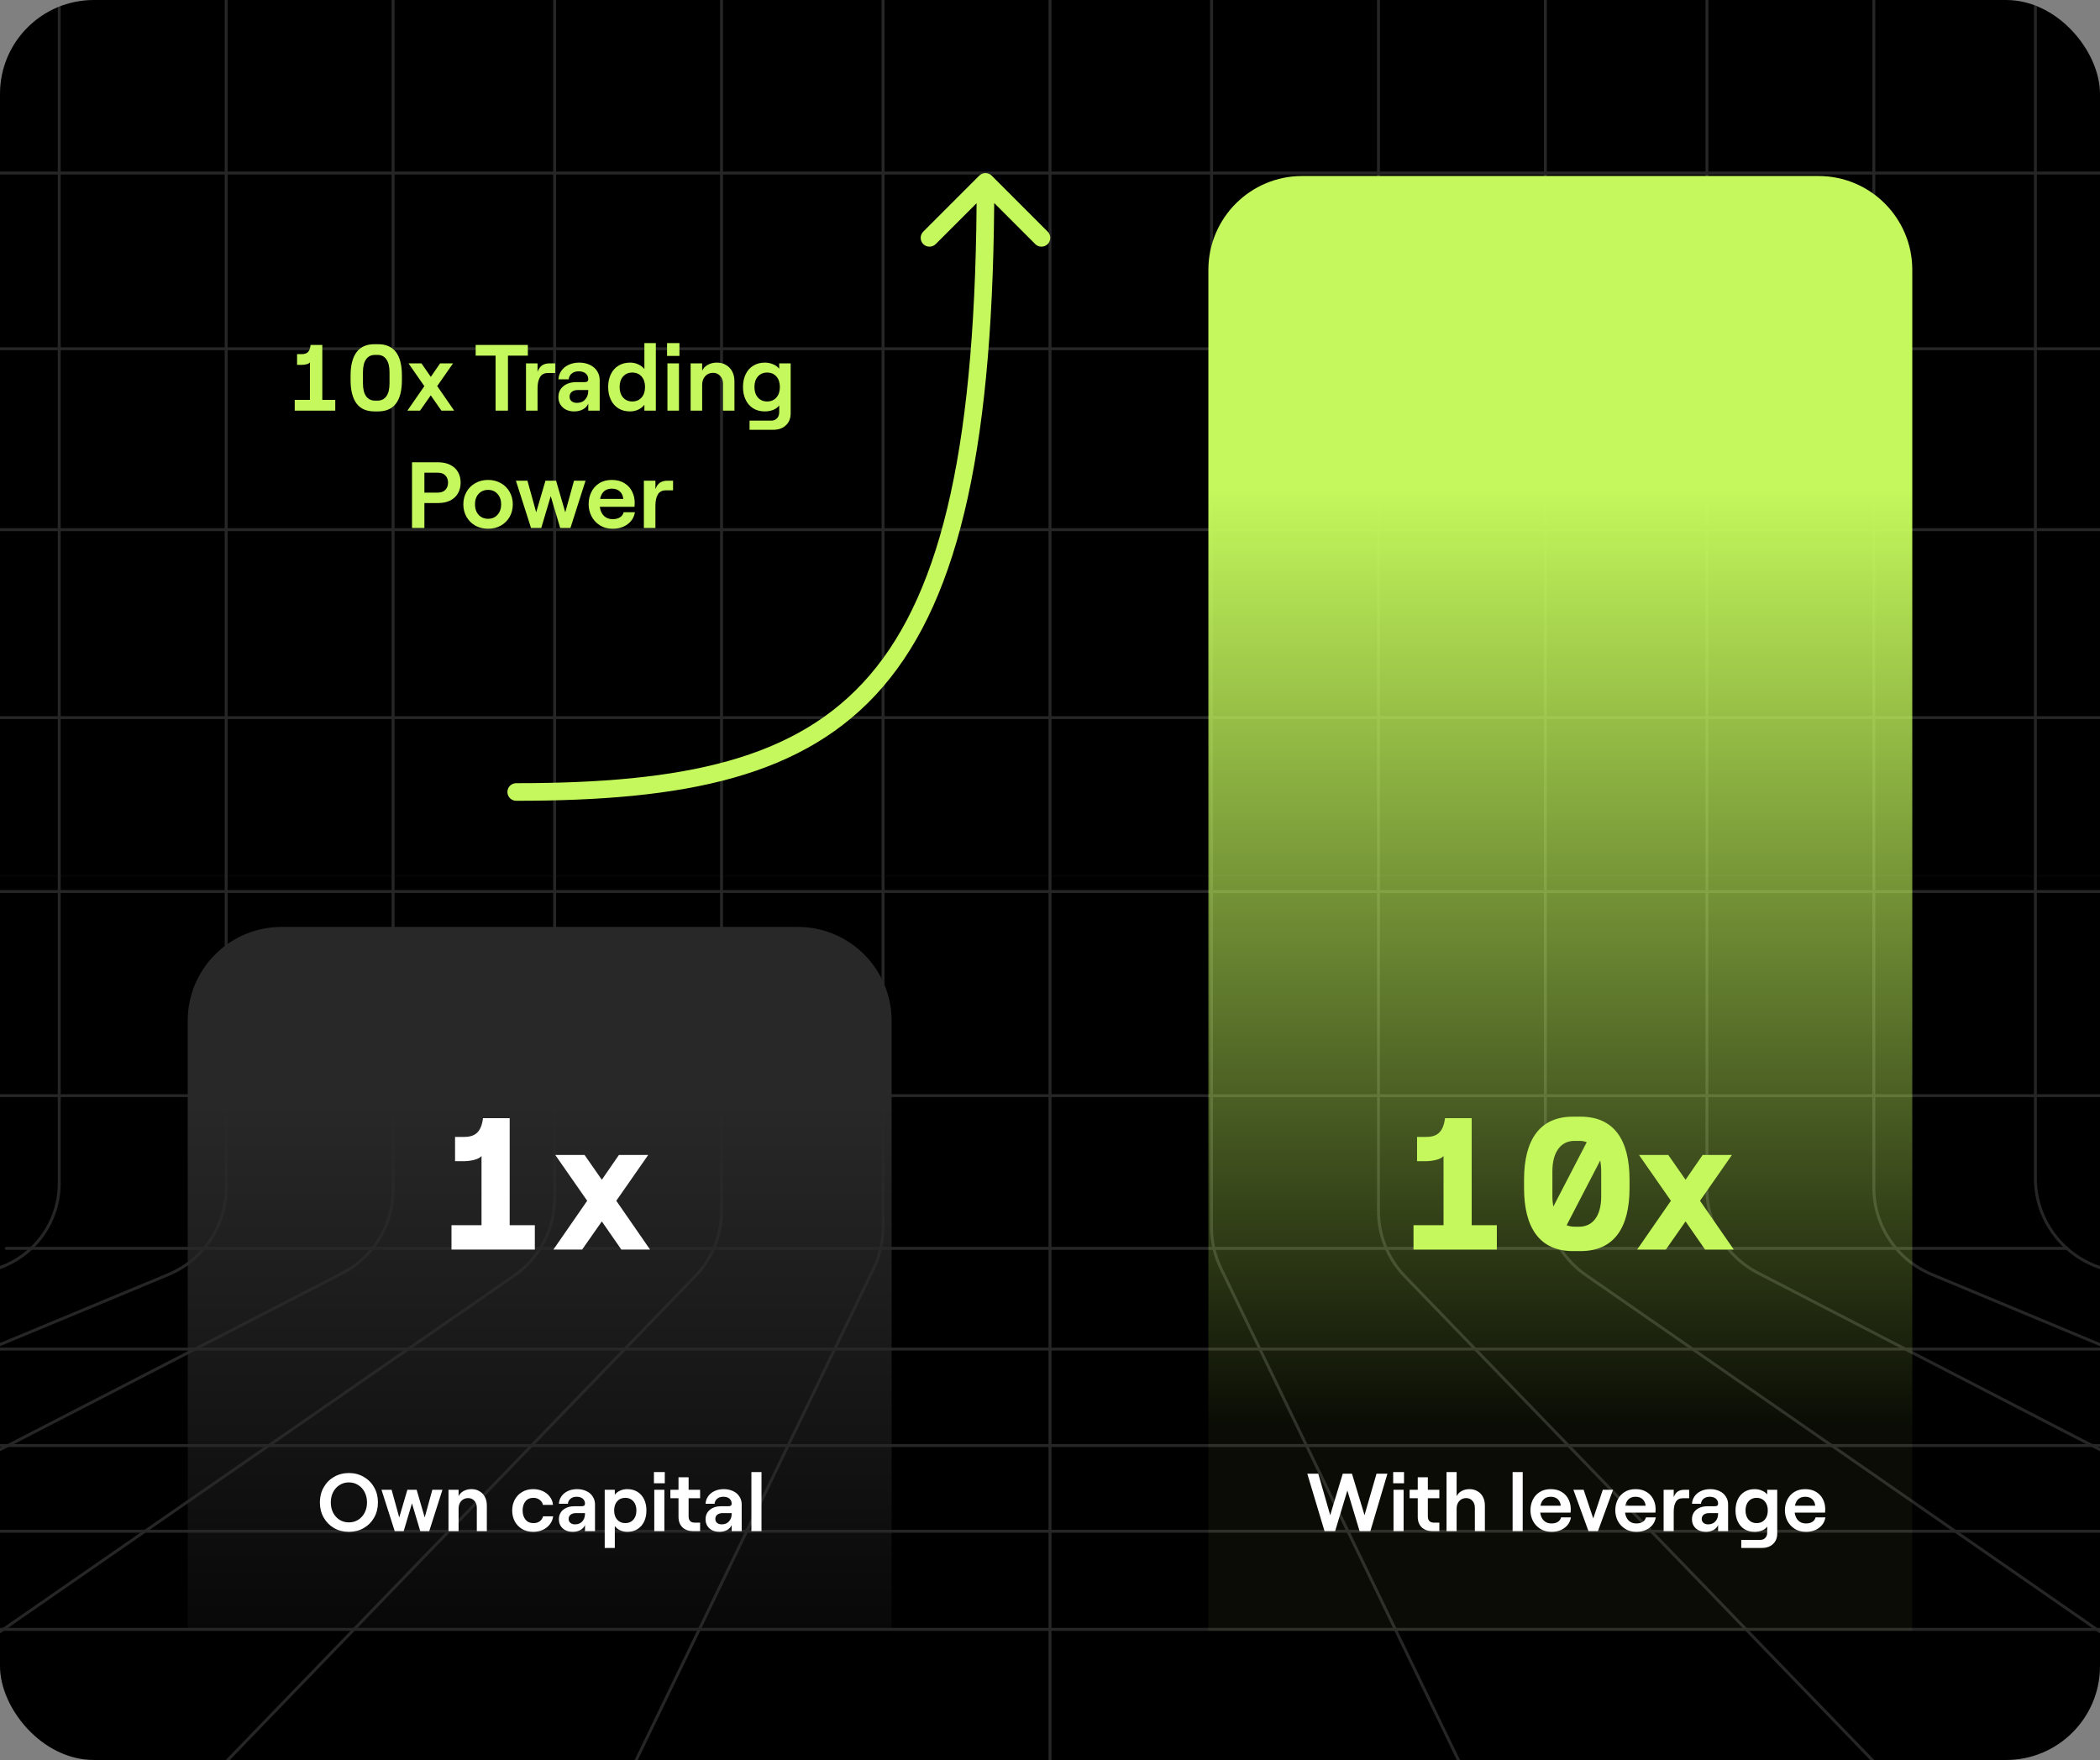 <svg width="358" height="300" viewBox="0 0 358 300" fill="none" xmlns="http://www.w3.org/2000/svg">
<rect x="0" y="0" width="358" height="300" fill="#808080" stroke="none"/>
<g clip-path="url(#clip0_3226_38256)">
<rect width="358" height="300" rx="16" fill="black"/>
<g opacity="0.4">
<path d="M150.543 -31V209.23C150.543 211.64 149.999 214.02 148.95 216.19L89.041 340.193" stroke="#5E5E5E" stroke-width="0.5" stroke-linecap="round" stroke-linejoin="round"/>
<path d="M346.984 -31V200.86C346.984 207.753 351.459 213.891 358 216.064V216.064" stroke="#5E5E5E" stroke-width="0.5" stroke-linecap="round" stroke-linejoin="round"/>
<path d="M319.445 -31V202.451C319.445 208.909 323.327 214.733 329.287 217.219L357.999 229.193" stroke="#5E5E5E" stroke-width="0.5" stroke-linecap="round" stroke-linejoin="round"/>
<path d="M290.99 -31V202.745C290.99 208.73 294.331 214.215 299.649 216.961L358 247.096" stroke="#5E5E5E" stroke-width="0.5" stroke-linecap="round" stroke-linejoin="round"/>
<path d="M263.451 -31V204.178C263.451 209.423 266.022 214.336 270.333 217.325L358 278.128" stroke="#5E5E5E" stroke-width="0.5" stroke-linecap="round" stroke-linejoin="round"/>
<path d="M206.538 -31V209.23C206.538 211.64 207.083 214.02 208.131 216.19L268.041 340.193" stroke="#5E5E5E" stroke-width="0.5" stroke-linecap="round" stroke-linejoin="round"/>
<path d="M123.005 -31V206.425C123.005 210.574 121.394 214.56 118.511 217.543L0 340.193" stroke="#5E5E5E" stroke-width="0.5" stroke-linecap="round" stroke-linejoin="round"/>
<path d="M94.549 -31V204.282C94.549 209.532 91.973 214.448 87.657 217.436L0 278.128" stroke="#5E5E5E" stroke-width="0.5" stroke-linecap="round" stroke-linejoin="round"/>
<path d="M67.01 -31V202.807C67.01 208.796 63.664 214.285 58.34 217.029L0 247.096" stroke="#5E5E5E" stroke-width="0.5" stroke-linecap="round" stroke-linejoin="round"/>
<path d="M38.554 -31V202.486C38.554 208.95 34.665 214.778 28.697 217.26L0 229.193" stroke="#5E5E5E" stroke-width="0.5" stroke-linecap="round" stroke-linejoin="round"/>
<path d="M10.097 -31V201.709C10.097 208.145 6.057 213.889 0 216.064V216.064" stroke="#5E5E5E" stroke-width="0.5" stroke-linecap="round" stroke-linejoin="round"/>
<path d="M179 -31V212.892V340.193" stroke="#5E5E5E" stroke-width="0.5" stroke-linecap="round" stroke-linejoin="round"/>
<path d="M234.995 -31V206.425C234.995 210.574 236.606 214.56 239.489 217.543L358 340.193" stroke="#5E5E5E" stroke-width="0.5" stroke-linecap="round" stroke-linejoin="round"/>
<path d="M0.097 29.495H357.981" stroke="#5E5E5E" stroke-width="0.5" stroke-linecap="round" stroke-linejoin="round"/>
<path d="M0.096 90.287H357.98" stroke="#5E5E5E" stroke-width="0.5" stroke-linecap="round" stroke-linejoin="round"/>
<path d="M0.096 122.321H357.98" stroke="#5E5E5E" stroke-width="0.5" stroke-linecap="round" stroke-linejoin="round"/>
<path opacity="0.1" d="M0.097 149.302H357.981" stroke="#5E5E5E" stroke-width="0.5" stroke-linecap="round" stroke-linejoin="round"/>
<path d="M0.097 59.446H357.981" stroke="#5E5E5E" stroke-width="0.5" stroke-linecap="round" stroke-linejoin="round"/>
<path d="M0.097 151.964H357.981" stroke="#5E5E5E" stroke-width="0.5" stroke-linecap="round" stroke-linejoin="round"/>
<path d="M1.07 212.789H352.386" stroke="#5E5E5E" stroke-width="0.5" stroke-linecap="round" stroke-linejoin="round"/>
<path d="M357.902 186.763H0.02" stroke="#5E5E5E" stroke-width="0.5" stroke-linecap="round" stroke-linejoin="round"/>
<path d="M357.902 277.737H0.02" stroke="#5E5E5E" stroke-width="0.5" stroke-linecap="round" stroke-linejoin="round"/>
<path d="M357.902 229.962H0.02" stroke="#5E5E5E" stroke-width="0.5" stroke-linecap="round" stroke-linejoin="round"/>
<path d="M357.902 246.405H0.02" stroke="#5E5E5E" stroke-width="0.5" stroke-linecap="round" stroke-linejoin="round"/>
<path d="M357.902 261.011H0.02" stroke="#5E5E5E" stroke-width="0.5" stroke-linecap="round" stroke-linejoin="round"/>
</g>
<path d="M206 46C206 37.163 213.163 30 222 30H310C318.837 30 326 37.163 326 46V278H206V46Z" fill="url(#paint0_linear_3226_38256)"/>
<path d="M246.088 197.032C245.672 197.64 244.136 197.928 243.176 197.928H241.576V193.8H243.08C244.936 193.8 246.024 193.064 246.344 190.6H250.888V208.84H255.176V213H240.968V208.84H246.088V197.032ZM268.134 213.256C262.534 213.256 259.814 209.352 259.814 202.504V201.096C259.814 194.248 262.534 190.344 268.134 190.344H269.446C275.11 190.344 277.798 194.248 277.798 201.096V202.504C277.798 209.352 275.11 213.256 269.446 213.256H268.134ZM269.254 209.096C271.398 209.096 272.966 207.4 272.966 203.944V199.656C272.966 198.984 272.902 198.344 272.806 197.8L267.078 208.84C267.462 209 267.91 209.096 268.39 209.096H269.254ZM264.646 203.944C264.646 204.584 264.71 205.16 264.806 205.672L270.502 194.696C270.118 194.536 269.702 194.472 269.254 194.472H268.39C266.246 194.472 264.646 196.168 264.646 199.656V203.944ZM283.988 213H279.091L284.852 204.68L279.412 196.872H284.404L287.348 201.096L290.26 196.872H295.252L289.812 204.68L295.572 213H290.676L287.348 208.2L283.988 213Z" fill="#C4F85C"/>
<path d="M222.861 251.2H224.737L226.767 258.27L228.909 251.2H230.477L232.619 258.27L234.663 251.2H236.525L233.613 261H231.779L229.693 254.07L227.607 261H225.801L222.861 251.2ZM237.561 253.944H239.283V261H237.561V253.944ZM239.353 250.92V252.838H237.505V250.92H239.353ZM244.24 261C243.456 261 242.836 260.785 242.378 260.356C241.921 259.917 241.692 259.311 241.692 258.536V255.386H240.306V253.944H241.692V251.816H243.414V253.944H245.374V255.386H243.414V258.466C243.414 258.821 243.503 259.091 243.68 259.278C243.858 259.455 244.11 259.544 244.436 259.544H245.374V261H244.24ZM246.598 250.92H248.32V255.036C248.507 254.653 248.792 254.359 249.174 254.154C249.566 253.939 250.014 253.832 250.518 253.832C251.041 253.832 251.498 253.953 251.89 254.196C252.292 254.429 252.6 254.756 252.814 255.176C253.029 255.596 253.136 256.081 253.136 256.632V261H251.428V256.996C251.428 256.511 251.288 256.119 251.008 255.82C250.738 255.512 250.383 255.358 249.944 255.358C249.468 255.358 249.076 255.526 248.768 255.862C248.47 256.198 248.32 256.627 248.32 257.15V261H246.598V250.92ZM257.864 250.92H259.586V261H257.864V250.92ZM264.487 261.112C263.75 261.112 263.11 260.939 262.569 260.594C262.028 260.249 261.612 259.796 261.323 259.236C261.043 258.676 260.903 258.079 260.903 257.444C260.903 256.8 261.034 256.207 261.295 255.666C261.556 255.115 261.948 254.672 262.471 254.336C262.994 254 263.624 253.832 264.361 253.832C265.108 253.832 265.738 253.995 266.251 254.322C266.764 254.639 267.147 255.059 267.399 255.582C267.651 256.095 267.777 256.646 267.777 257.234C267.777 257.449 267.768 257.649 267.749 257.836H262.569C262.644 258.405 262.849 258.858 263.185 259.194C263.521 259.521 263.955 259.684 264.487 259.684C264.926 259.684 265.285 259.595 265.565 259.418C265.854 259.241 266.041 258.984 266.125 258.648H267.805C267.684 259.395 267.32 259.992 266.713 260.44C266.106 260.888 265.364 261.112 264.487 261.112ZM266.069 256.66C266.032 256.203 265.864 255.834 265.565 255.554C265.266 255.274 264.865 255.134 264.361 255.134C263.885 255.134 263.498 255.265 263.199 255.526C262.91 255.787 262.714 256.165 262.611 256.66H266.069ZM268.224 253.944H269.974L271.612 258.83L273.236 253.944H274.986L272.41 261H270.8L268.224 253.944ZM278.952 261.112C278.215 261.112 277.575 260.939 277.034 260.594C276.493 260.249 276.077 259.796 275.788 259.236C275.508 258.676 275.368 258.079 275.368 257.444C275.368 256.8 275.499 256.207 275.76 255.666C276.021 255.115 276.413 254.672 276.936 254.336C277.459 254 278.089 253.832 278.826 253.832C279.573 253.832 280.203 253.995 280.716 254.322C281.229 254.639 281.612 255.059 281.864 255.582C282.116 256.095 282.242 256.646 282.242 257.234C282.242 257.449 282.233 257.649 282.214 257.836H277.034C277.109 258.405 277.314 258.858 277.65 259.194C277.986 259.521 278.42 259.684 278.952 259.684C279.391 259.684 279.75 259.595 280.03 259.418C280.319 259.241 280.506 258.984 280.59 258.648H282.27C282.149 259.395 281.785 259.992 281.178 260.44C280.571 260.888 279.829 261.112 278.952 261.112ZM280.534 256.66C280.497 256.203 280.329 255.834 280.03 255.554C279.731 255.274 279.33 255.134 278.826 255.134C278.35 255.134 277.963 255.265 277.664 255.526C277.375 255.787 277.179 256.165 277.076 256.66H280.534ZM283.608 253.944H285.33V255.19C285.508 254.742 285.736 254.425 286.016 254.238C286.306 254.042 286.679 253.944 287.136 253.944H287.962V255.386H286.856C286.324 255.386 285.937 255.591 285.694 256.002C285.452 256.403 285.33 256.959 285.33 257.668V261H283.608V253.944ZM290.793 261.112C290.093 261.112 289.524 260.911 289.085 260.51C288.656 260.109 288.441 259.6 288.441 258.984C288.441 258.303 288.684 257.761 289.169 257.36C289.664 256.949 290.322 256.744 291.143 256.744H292.333C292.529 256.744 292.669 256.711 292.753 256.646C292.847 256.571 292.893 256.455 292.893 256.296C292.893 255.951 292.767 255.671 292.515 255.456C292.263 255.241 291.913 255.134 291.465 255.134C291.027 255.134 290.672 255.251 290.401 255.484C290.14 255.717 290 255.997 289.981 256.324H288.441C288.469 255.857 288.614 255.437 288.875 255.064C289.137 254.681 289.496 254.383 289.953 254.168C290.42 253.944 290.952 253.832 291.549 253.832C292.137 253.832 292.665 253.944 293.131 254.168C293.598 254.383 293.957 254.691 294.209 255.092C294.471 255.484 294.601 255.937 294.601 256.45V261H292.893V259.95C292.753 260.305 292.492 260.589 292.109 260.804C291.727 261.009 291.288 261.112 290.793 261.112ZM291.199 259.838C291.722 259.838 292.133 259.67 292.431 259.334C292.739 258.998 292.893 258.564 292.893 258.032V257.92H291.367C290.985 257.92 290.677 258.009 290.443 258.186C290.219 258.363 290.107 258.606 290.107 258.914C290.107 259.194 290.205 259.418 290.401 259.586C290.607 259.754 290.873 259.838 291.199 259.838ZM296.843 262.484H300.091C300.445 262.484 300.73 262.367 300.945 262.134C301.159 261.91 301.267 261.607 301.267 261.224V260.216C301.08 260.487 300.791 260.706 300.399 260.874C300.007 261.033 299.577 261.112 299.111 261.112C298.448 261.112 297.869 260.958 297.375 260.65C296.889 260.342 296.516 259.913 296.255 259.362C295.993 258.811 295.863 258.181 295.863 257.472C295.863 256.763 295.993 256.133 296.255 255.582C296.516 255.031 296.894 254.602 297.389 254.294C297.883 253.986 298.467 253.832 299.139 253.832C299.568 253.832 299.974 253.916 300.357 254.084C300.739 254.243 301.043 254.462 301.267 254.742V253.944H302.975V261.392C302.975 262.148 302.737 262.745 302.261 263.184C301.794 263.632 301.155 263.856 300.343 263.856H296.843V262.484ZM299.461 259.628C300.039 259.628 300.501 259.432 300.847 259.04C301.192 258.648 301.365 258.125 301.365 257.472C301.365 256.819 301.192 256.296 300.847 255.904C300.501 255.512 300.039 255.316 299.461 255.316C298.891 255.316 298.434 255.512 298.089 255.904C297.743 256.296 297.571 256.819 297.571 257.472C297.571 258.125 297.743 258.648 298.089 259.04C298.434 259.432 298.891 259.628 299.461 259.628ZM307.868 261.112C307.131 261.112 306.491 260.939 305.95 260.594C305.409 260.249 304.993 259.796 304.704 259.236C304.424 258.676 304.284 258.079 304.284 257.444C304.284 256.8 304.415 256.207 304.676 255.666C304.937 255.115 305.329 254.672 305.852 254.336C306.375 254 307.005 253.832 307.742 253.832C308.489 253.832 309.119 253.995 309.632 254.322C310.145 254.639 310.528 255.059 310.78 255.582C311.032 256.095 311.158 256.646 311.158 257.234C311.158 257.449 311.149 257.649 311.13 257.836H305.95C306.025 258.405 306.23 258.858 306.566 259.194C306.902 259.521 307.336 259.684 307.868 259.684C308.307 259.684 308.666 259.595 308.946 259.418C309.235 259.241 309.422 258.984 309.506 258.648H311.186C311.065 259.395 310.701 259.992 310.094 260.44C309.487 260.888 308.745 261.112 307.868 261.112ZM309.45 256.66C309.413 256.203 309.245 255.834 308.946 255.554C308.647 255.274 308.246 255.134 307.742 255.134C307.266 255.134 306.879 255.265 306.58 255.526C306.291 255.787 306.095 256.165 305.992 256.66H309.45Z" fill="white"/>
<path d="M32 174C32 165.163 39.163 158 48 158H136C144.837 158 152 165.163 152 174V278H32V174Z" fill="url(#paint1_linear_3226_38256)"/>
<path d="M82.088 197.032C81.672 197.64 80.136 197.928 79.176 197.928H77.576V193.8H79.08C80.936 193.8 82.024 193.064 82.344 190.6H86.888V208.84H91.176V213H76.968V208.84H82.088V197.032ZM99.237 213H94.341L100.102 204.68L94.662 196.872H99.653L102.598 201.096L105.51 196.872H110.502L105.062 204.68L110.822 213H105.926L102.598 208.2L99.237 213Z" fill="white"/>
<path d="M59.488 261.112C58.545 261.112 57.696 260.897 56.94 260.468C56.193 260.029 55.605 259.432 55.176 258.676C54.747 257.911 54.532 257.052 54.532 256.1C54.532 255.148 54.747 254.294 55.176 253.538C55.605 252.773 56.193 252.175 56.94 251.746C57.696 251.307 58.545 251.088 59.488 251.088C60.421 251.088 61.261 251.307 62.008 251.746C62.764 252.175 63.357 252.773 63.786 253.538C64.215 254.294 64.43 255.148 64.43 256.1C64.43 257.052 64.215 257.911 63.786 258.676C63.357 259.432 62.764 260.029 62.008 260.468C61.261 260.897 60.421 261.112 59.488 261.112ZM59.474 259.502C60.062 259.502 60.589 259.357 61.056 259.068C61.532 258.769 61.901 258.363 62.162 257.85C62.433 257.327 62.568 256.744 62.568 256.1C62.568 255.456 62.433 254.873 62.162 254.35C61.901 253.827 61.532 253.421 61.056 253.132C60.589 252.833 60.062 252.684 59.474 252.684C58.886 252.684 58.359 252.833 57.892 253.132C57.425 253.421 57.057 253.827 56.786 254.35C56.525 254.873 56.394 255.456 56.394 256.1C56.394 256.744 56.525 257.327 56.786 257.85C57.057 258.363 57.425 258.769 57.892 259.068C58.359 259.357 58.886 259.502 59.474 259.502ZM65.037 253.944H66.759L68.061 258.662L69.447 253.944H71.029L72.401 258.662L73.703 253.944H75.425L73.171 261H71.645L70.231 256.254L68.817 261H67.291L65.037 253.944ZM76.456 253.944H78.178V255.036C78.365 254.653 78.649 254.359 79.032 254.154C79.424 253.939 79.872 253.832 80.376 253.832C80.899 253.832 81.356 253.953 81.748 254.196C82.149 254.429 82.457 254.756 82.672 255.176C82.887 255.596 82.994 256.081 82.994 256.632V261H81.286V256.996C81.286 256.511 81.146 256.119 80.866 255.82C80.595 255.512 80.241 255.358 79.802 255.358C79.326 255.358 78.934 255.526 78.626 255.862C78.327 256.198 78.178 256.627 78.178 257.15V261H76.456V253.944ZM90.9 261.112C90.181 261.112 89.551 260.953 89.01 260.636C88.468 260.309 88.048 259.871 87.749 259.32C87.46 258.76 87.316 258.144 87.316 257.472C87.316 256.8 87.46 256.189 87.749 255.638C88.048 255.078 88.468 254.639 89.01 254.322C89.551 253.995 90.181 253.832 90.9 253.832C91.487 253.832 92.029 253.944 92.523 254.168C93.018 254.392 93.419 254.709 93.728 255.12C94.045 255.521 94.227 255.988 94.273 256.52H92.552C92.496 256.175 92.314 255.89 92.005 255.666C91.707 255.433 91.352 255.316 90.942 255.316C90.353 255.316 89.896 255.517 89.57 255.918C89.252 256.319 89.094 256.837 89.094 257.472C89.094 258.107 89.257 258.625 89.584 259.026C89.91 259.427 90.368 259.628 90.956 259.628C91.366 259.628 91.716 259.525 92.005 259.32C92.295 259.105 92.486 258.821 92.579 258.466H94.302C94.236 258.979 94.045 259.437 93.728 259.838C93.419 260.239 93.018 260.552 92.523 260.776C92.038 261 91.497 261.112 90.9 261.112ZM97.627 261.112C96.927 261.112 96.358 260.911 95.919 260.51C95.49 260.109 95.275 259.6 95.275 258.984C95.275 258.303 95.518 257.761 96.003 257.36C96.498 256.949 97.156 256.744 97.977 256.744H99.167C99.363 256.744 99.503 256.711 99.587 256.646C99.68 256.571 99.727 256.455 99.727 256.296C99.727 255.951 99.601 255.671 99.349 255.456C99.097 255.241 98.747 255.134 98.299 255.134C97.861 255.134 97.506 255.251 97.235 255.484C96.974 255.717 96.834 255.997 96.815 256.324H95.275C95.303 255.857 95.448 255.437 95.709 255.064C95.971 254.681 96.33 254.383 96.787 254.168C97.254 253.944 97.786 253.832 98.383 253.832C98.971 253.832 99.499 253.944 99.965 254.168C100.432 254.383 100.791 254.691 101.043 255.092C101.305 255.484 101.435 255.937 101.435 256.45V261H99.727V259.95C99.587 260.305 99.326 260.589 98.943 260.804C98.561 261.009 98.122 261.112 97.627 261.112ZM98.033 259.838C98.556 259.838 98.966 259.67 99.265 259.334C99.573 258.998 99.727 258.564 99.727 258.032V257.92H98.201C97.819 257.92 97.51 258.009 97.277 258.186C97.053 258.363 96.941 258.606 96.941 258.914C96.941 259.194 97.039 259.418 97.235 259.586C97.441 259.754 97.707 259.838 98.033 259.838ZM103.089 253.944H104.811V254.798C105.025 254.499 105.319 254.266 105.693 254.098C106.075 253.921 106.486 253.832 106.925 253.832C107.597 253.832 108.18 253.986 108.675 254.294C109.169 254.602 109.547 255.031 109.809 255.582C110.07 256.133 110.201 256.763 110.201 257.472C110.201 258.181 110.07 258.811 109.809 259.362C109.547 259.913 109.169 260.342 108.675 260.65C108.189 260.958 107.615 261.112 106.953 261.112C106.505 261.112 106.089 261.023 105.707 260.846C105.324 260.669 105.025 260.426 104.811 260.118V263.856H103.089V253.944ZM106.603 259.628C107.172 259.628 107.629 259.432 107.975 259.04C108.32 258.648 108.493 258.125 108.493 257.472C108.493 256.819 108.32 256.296 107.975 255.904C107.629 255.512 107.172 255.316 106.603 255.316C106.024 255.316 105.562 255.512 105.217 255.904C104.871 256.296 104.699 256.819 104.699 257.472C104.699 258.125 104.871 258.648 105.217 259.04C105.562 259.432 106.024 259.628 106.603 259.628ZM111.538 253.944H113.26V261H111.538V253.944ZM113.33 250.92V252.838H111.482V250.92H113.33ZM118.217 261C117.433 261 116.812 260.785 116.355 260.356C115.898 259.917 115.669 259.311 115.669 258.536V255.386H114.283V253.944H115.669V251.816H117.391V253.944H119.351V255.386H117.391V258.466C117.391 258.821 117.48 259.091 117.657 259.278C117.834 259.455 118.086 259.544 118.413 259.544H119.351V261H118.217ZM122.633 261.112C121.933 261.112 121.364 260.911 120.925 260.51C120.496 260.109 120.281 259.6 120.281 258.984C120.281 258.303 120.524 257.761 121.009 257.36C121.504 256.949 122.162 256.744 122.983 256.744H124.173C124.369 256.744 124.509 256.711 124.593 256.646C124.686 256.571 124.733 256.455 124.733 256.296C124.733 255.951 124.607 255.671 124.355 255.456C124.103 255.241 123.753 255.134 123.305 255.134C122.866 255.134 122.512 255.251 122.241 255.484C121.98 255.717 121.84 255.997 121.821 256.324H120.281C120.309 255.857 120.454 255.437 120.715 255.064C120.976 254.681 121.336 254.383 121.793 254.168C122.26 253.944 122.792 253.832 123.389 253.832C123.977 253.832 124.504 253.944 124.971 254.168C125.438 254.383 125.797 254.691 126.049 255.092C126.31 255.484 126.441 255.937 126.441 256.45V261H124.733V259.95C124.593 260.305 124.332 260.589 123.949 260.804C123.566 261.009 123.128 261.112 122.633 261.112ZM123.039 259.838C123.562 259.838 123.972 259.67 124.271 259.334C124.579 258.998 124.733 258.564 124.733 258.032V257.92H123.207C122.824 257.92 122.516 258.009 122.283 258.186C122.059 258.363 121.947 258.606 121.947 258.914C121.947 259.194 122.045 259.418 122.241 259.586C122.446 259.754 122.712 259.838 123.039 259.838ZM128.095 250.92H129.817V261H128.095V250.92Z" fill="white"/>
<path d="M88 133.5C87.172 133.5 86.5 134.172 86.5 135C86.5 135.828 87.172 136.5 88 136.5V135V133.5ZM169.061 29.939C168.475 29.354 167.525 29.354 166.939 29.939L157.393 39.485C156.808 40.071 156.808 41.021 157.393 41.607C157.979 42.192 158.929 42.192 159.515 41.607L168 33.121L176.485 41.607C177.071 42.192 178.021 42.192 178.607 41.607C179.192 41.021 179.192 40.071 178.607 39.485L169.061 29.939ZM88 135V136.5C116.574 136.5 137.206 132.571 150.541 117.047C163.797 101.615 169.5 75.099 169.5 31L168 31L166.5 31C166.5 75.085 160.741 100.569 148.266 115.092C135.87 129.521 116.502 133.5 88 133.5V135Z" fill="#C4F85C"/>
<path d="M52.835 61.76C52.749 61.899 52.573 62.005 52.307 62.08C52.04 62.155 51.773 62.192 51.507 62.192H50.643V60.368H51.427C51.885 60.368 52.237 60.256 52.483 60.032C52.728 59.797 52.883 59.387 52.947 58.8H54.947V68.16H57.155V70H50.243V68.16H52.835V61.76ZM63.828 70.128C62.463 70.128 61.444 69.675 60.772 68.768C60.1 67.851 59.764 66.523 59.764 64.784V64.016C59.764 62.277 60.1 60.955 60.772 60.048C61.444 59.131 62.463 58.672 63.828 58.672H64.452C67.161 58.672 68.516 60.453 68.516 64.016V64.784C68.516 68.347 67.161 70.128 64.452 70.128H63.828ZM64.372 68.288C65.012 68.288 65.508 68.043 65.86 67.552C66.223 67.051 66.404 66.315 66.404 65.344V63.456C66.404 62.485 66.223 61.749 65.86 61.248C65.508 60.747 65.012 60.496 64.372 60.496H63.924C63.273 60.496 62.767 60.747 62.404 61.248C62.052 61.749 61.876 62.485 61.876 63.456V65.344C61.876 66.315 62.057 67.051 62.42 67.552C62.783 68.043 63.284 68.288 63.924 68.288H64.372ZM69.445 70L72.341 65.824L69.637 61.936H71.845L73.445 64.24L75.029 61.936H77.237L74.533 65.808L77.429 70H75.253L73.429 67.392L71.605 70H69.445ZM84.482 60.624H81.09V58.8H89.986V60.624H86.594V70H84.482V60.624ZM89.672 61.936H91.64V63.36C91.842 62.848 92.104 62.485 92.424 62.272C92.754 62.048 93.181 61.936 93.704 61.936H94.648V63.584H93.384C92.776 63.584 92.333 63.819 92.056 64.288C91.778 64.747 91.64 65.381 91.64 66.192V70H89.672V61.936ZM97.883 70.128C97.083 70.128 96.432 69.899 95.931 69.44C95.44 68.981 95.195 68.4 95.195 67.696C95.195 66.917 95.472 66.299 96.027 65.84C96.592 65.371 97.344 65.136 98.283 65.136H99.643C99.867 65.136 100.027 65.099 100.123 65.024C100.23 64.939 100.283 64.805 100.283 64.624C100.283 64.229 100.139 63.909 99.851 63.664C99.563 63.419 99.163 63.296 98.651 63.296C98.15 63.296 97.744 63.429 97.435 63.696C97.136 63.963 96.976 64.283 96.955 64.656H95.195C95.227 64.123 95.392 63.643 95.691 63.216C95.99 62.779 96.4 62.437 96.923 62.192C97.456 61.936 98.064 61.808 98.747 61.808C99.419 61.808 100.022 61.936 100.555 62.192C101.088 62.437 101.499 62.789 101.787 63.248C102.086 63.696 102.235 64.213 102.235 64.8V70H100.283V68.8C100.123 69.205 99.824 69.531 99.387 69.776C98.95 70.011 98.448 70.128 97.883 70.128ZM98.347 68.672C98.944 68.672 99.414 68.48 99.755 68.096C100.107 67.712 100.283 67.216 100.283 66.608V66.48H98.539C98.102 66.48 97.75 66.581 97.483 66.784C97.227 66.987 97.099 67.264 97.099 67.616C97.099 67.936 97.211 68.192 97.435 68.384C97.67 68.576 97.974 68.672 98.347 68.672ZM107.389 70.128C106.631 70.128 105.97 69.952 105.405 69.6C104.85 69.248 104.423 68.757 104.125 68.128C103.826 67.499 103.677 66.779 103.677 65.968C103.677 65.157 103.826 64.437 104.125 63.808C104.423 63.179 104.855 62.688 105.421 62.336C105.986 61.984 106.653 61.808 107.421 61.808C107.922 61.808 108.386 61.909 108.813 62.112C109.25 62.304 109.597 62.571 109.853 62.912V58.48H111.805V70H109.853V68.992C109.607 69.333 109.261 69.611 108.813 69.824C108.375 70.027 107.901 70.128 107.389 70.128ZM107.789 68.432C108.45 68.432 108.978 68.208 109.373 67.76C109.767 67.312 109.965 66.715 109.965 65.968C109.965 65.221 109.767 64.624 109.373 64.176C108.978 63.728 108.45 63.504 107.789 63.504C107.138 63.504 106.615 63.728 106.221 64.176C105.826 64.624 105.629 65.221 105.629 65.968C105.629 66.715 105.826 67.312 106.221 67.76C106.615 68.208 107.138 68.432 107.789 68.432ZM113.781 61.936H115.749V70H113.781V61.936ZM115.829 58.48V60.672H113.717V58.48H115.829ZM117.734 61.936H119.702V63.184C119.916 62.747 120.241 62.411 120.678 62.176C121.126 61.931 121.638 61.808 122.214 61.808C122.812 61.808 123.334 61.947 123.782 62.224C124.241 62.491 124.593 62.864 124.838 63.344C125.084 63.824 125.206 64.379 125.206 65.008V70H123.254V65.424C123.254 64.869 123.094 64.421 122.774 64.08C122.465 63.728 122.06 63.552 121.558 63.552C121.014 63.552 120.566 63.744 120.214 64.128C119.873 64.512 119.702 65.003 119.702 65.6V70H117.734V61.936ZM127.781 71.696H131.493C131.899 71.696 132.224 71.563 132.469 71.296C132.715 71.04 132.837 70.693 132.837 70.256V69.104C132.624 69.413 132.293 69.664 131.845 69.856C131.397 70.037 130.907 70.128 130.373 70.128C129.616 70.128 128.955 69.952 128.389 69.6C127.835 69.248 127.408 68.757 127.109 68.128C126.811 67.499 126.661 66.779 126.661 65.968C126.661 65.157 126.811 64.437 127.109 63.808C127.408 63.179 127.84 62.688 128.405 62.336C128.971 61.984 129.637 61.808 130.405 61.808C130.896 61.808 131.36 61.904 131.797 62.096C132.235 62.277 132.581 62.528 132.837 62.848V61.936H134.789V70.448C134.789 71.312 134.517 71.995 133.973 72.496C133.44 73.008 132.709 73.264 131.781 73.264H127.781V71.696ZM130.773 68.432C131.435 68.432 131.963 68.208 132.357 67.76C132.752 67.312 132.949 66.715 132.949 65.968C132.949 65.221 132.752 64.624 132.357 64.176C131.963 63.728 131.435 63.504 130.773 63.504C130.123 63.504 129.6 63.728 129.205 64.176C128.811 64.624 128.613 65.221 128.613 65.968C128.613 66.715 128.811 67.312 129.205 67.76C129.6 68.208 130.123 68.432 130.773 68.432ZM70.238 78.8H74.718C75.508 78.8 76.19 78.949 76.766 79.248C77.342 79.536 77.78 79.941 78.078 80.464C78.377 80.987 78.526 81.589 78.526 82.272C78.526 82.955 78.377 83.557 78.078 84.08C77.78 84.603 77.342 85.013 76.766 85.312C76.19 85.6 75.508 85.744 74.718 85.744H72.35V90H70.238V78.8ZM74.622 83.968C75.209 83.968 75.646 83.808 75.934 83.488C76.233 83.168 76.382 82.763 76.382 82.272C76.382 81.781 76.233 81.376 75.934 81.056C75.646 80.736 75.209 80.576 74.622 80.576H72.35V83.968H74.622ZM83.213 90.128C82.402 90.128 81.677 89.952 81.037 89.6C80.397 89.237 79.895 88.741 79.533 88.112C79.17 87.472 78.989 86.757 78.989 85.968C78.989 85.179 79.17 84.469 79.533 83.84C79.895 83.2 80.397 82.704 81.037 82.352C81.677 81.989 82.402 81.808 83.213 81.808C84.013 81.808 84.733 81.989 85.373 82.352C86.013 82.704 86.514 83.2 86.877 83.84C87.239 84.469 87.421 85.179 87.421 85.968C87.421 86.757 87.239 87.472 86.877 88.112C86.514 88.741 86.013 89.237 85.373 89.6C84.733 89.952 84.013 90.128 83.213 90.128ZM83.213 88.432C83.874 88.432 84.407 88.203 84.813 87.744C85.229 87.285 85.437 86.693 85.437 85.968C85.437 85.243 85.229 84.651 84.813 84.192C84.407 83.733 83.874 83.504 83.213 83.504C82.541 83.504 81.997 83.733 81.581 84.192C81.175 84.64 80.973 85.232 80.973 85.968C80.973 86.693 81.175 87.285 81.581 87.744C81.997 88.203 82.541 88.432 83.213 88.432ZM87.95 81.936H89.918L91.406 87.328L92.99 81.936H94.798L96.366 87.328L97.854 81.936H99.822L97.246 90H95.502L93.886 84.576L92.27 90H90.526L87.95 81.936ZM104.444 90.128C103.601 90.128 102.871 89.931 102.252 89.536C101.633 89.141 101.159 88.624 100.828 87.984C100.508 87.344 100.348 86.661 100.348 85.936C100.348 85.2 100.497 84.523 100.796 83.904C101.095 83.275 101.543 82.768 102.14 82.384C102.737 82 103.457 81.808 104.3 81.808C105.153 81.808 105.873 81.995 106.46 82.368C107.047 82.731 107.484 83.211 107.772 83.808C108.06 84.395 108.204 85.024 108.204 85.696C108.204 85.941 108.193 86.171 108.172 86.384H102.252C102.337 87.035 102.572 87.552 102.956 87.936C103.34 88.309 103.836 88.496 104.444 88.496C104.945 88.496 105.356 88.395 105.676 88.192C106.007 87.989 106.22 87.696 106.316 87.312H108.236C108.097 88.165 107.681 88.848 106.988 89.36C106.295 89.872 105.447 90.128 104.444 90.128ZM106.252 85.04C106.209 84.517 106.017 84.096 105.676 83.776C105.335 83.456 104.876 83.296 104.3 83.296C103.756 83.296 103.313 83.445 102.972 83.744C102.641 84.043 102.417 84.475 102.3 85.04H106.252ZM109.765 81.936H111.733V83.36C111.936 82.848 112.197 82.485 112.517 82.272C112.848 82.048 113.275 81.936 113.797 81.936H114.741V83.584H113.477C112.869 83.584 112.427 83.819 112.149 84.288C111.872 84.747 111.733 85.381 111.733 86.192V90H109.765V81.936Z" fill="#C4F85C"/>
</g>
<defs>
<linearGradient id="paint0_linear_3226_38256" x1="266" y1="30" x2="266" y2="243" gradientUnits="userSpaceOnUse">
<stop offset="0.25" stop-color="#C4F85C"/>
<stop offset="1" stop-color="#C4F85C" stop-opacity="0.05"/>
</linearGradient>
<linearGradient id="paint1_linear_3226_38256" x1="92" y1="158" x2="92" y2="278" gradientUnits="userSpaceOnUse">
<stop offset="0.25" stop-color="#282828"/>
<stop offset="1" stop-color="#282828" stop-opacity="0.2"/>
</linearGradient>
<clipPath id="clip0_3226_38256">
<rect width="358" height="300" rx="16" fill="white"/>
</clipPath>
</defs>
</svg>
